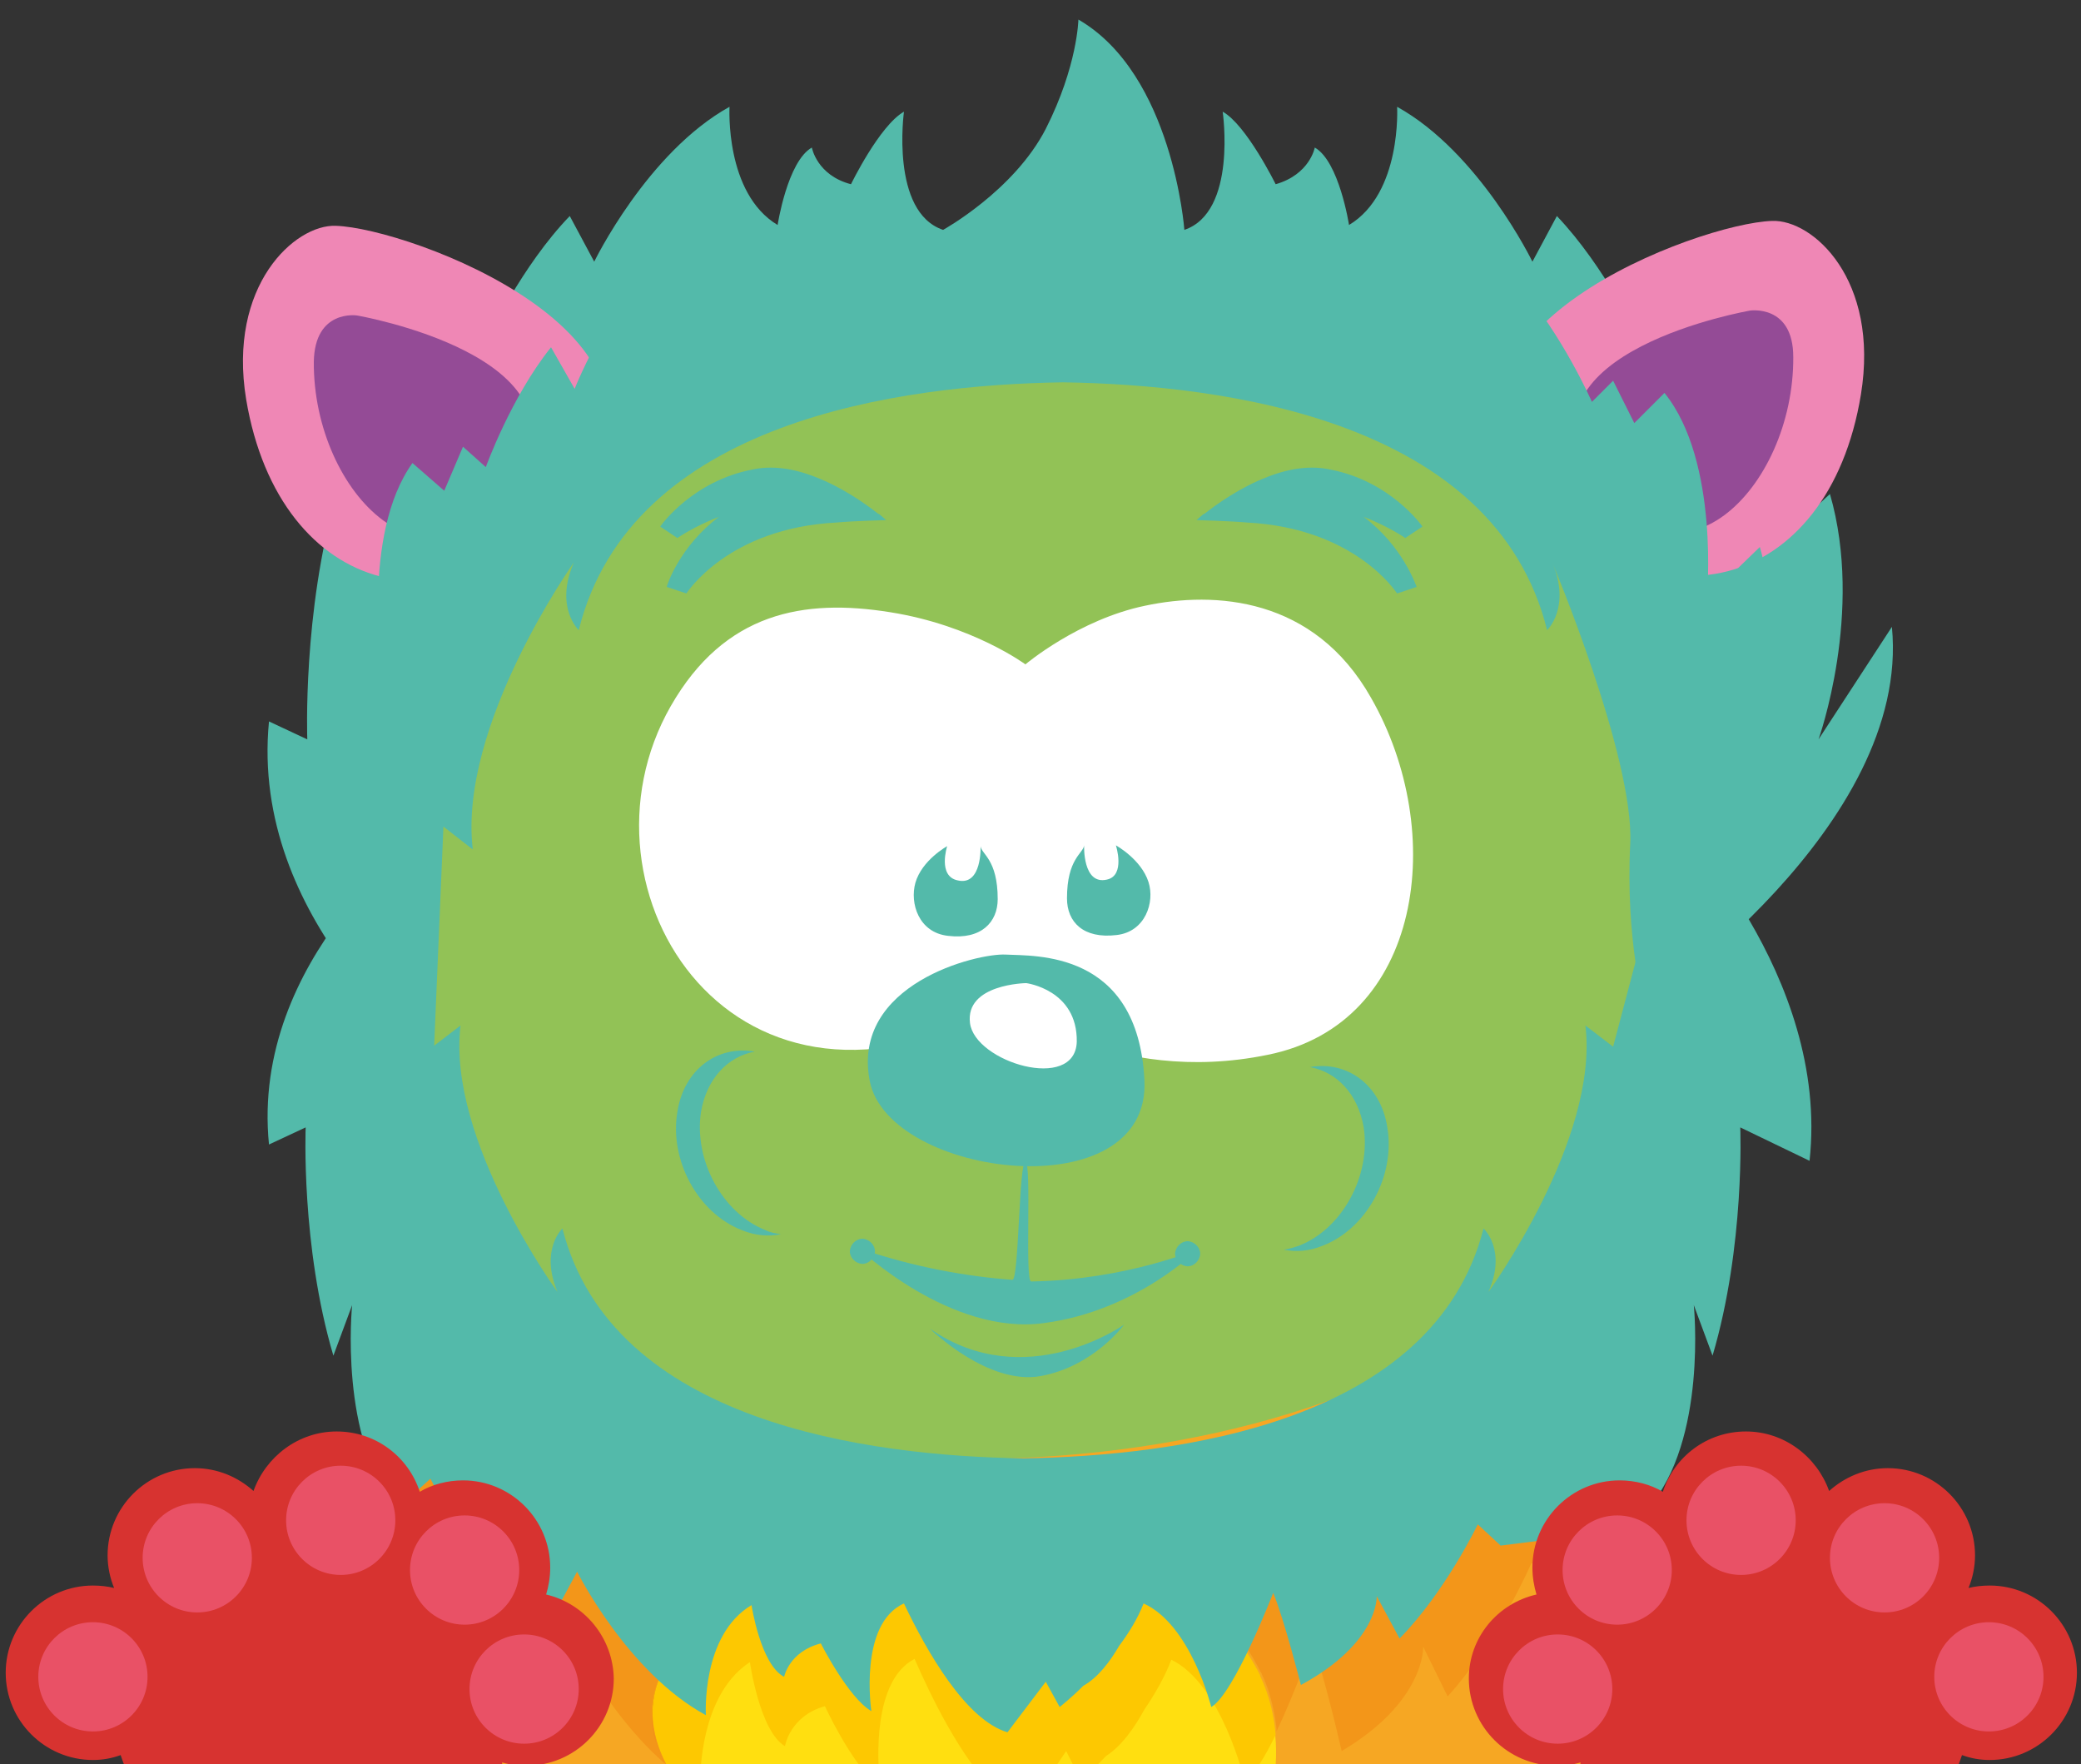 <?xml version="1.0" encoding="utf-8"?>
<!-- Generator: Adobe Illustrator 21.0.0, SVG Export Plug-In . SVG Version: 6.00 Build 0)  -->
<svg version="1.1" id="Ebene_1" xmlns="http://www.w3.org/2000/svg" xmlns:xlink="http://www.w3.org/1999/xlink" x="0px" y="0px"
	 viewBox="0 0 255.3 216.4" style="enable-background:new 0 0 255.3 216.4;" xml:space="preserve">
<rect x="0" y="0" width="255.3" height="216.4" fill="#333333" stroke="none"/>
<style type="text/css">
	.st0{fill:#F6A723;}
	.st1{fill:#FFDF10;}
	.st2{fill:#FBE2CA;}
	.st3{fill:#FDE1BA;}
	.st4{fill:#F39619;}
	.st5{fill:#FDC801;}
	.st6{fill:#F9C892;}
	.st7{fill:#F08714;}
	.st8{fill:#F9B400;}
	.st9{fill:#92C256;}
	.st10{fill:#FFFFFF;}
	.st11{fill:#53BAAA;}
	.st12{fill:#EF87B5;}
	.st13{fill:#944B96;}
	.st14{fill:#D73330;}
	.st15{fill:#E95166;}
</style>
<g>
	<path class="st0" d="M43.8,188.4c0,0,18.6-22.6,53.6-25.2c35.1-2.6,87.1-2.6,106.3,30c6.8,11.7,8.7,25.5,8.7,25.5l-181.6,0.2
		C30.7,218.9,28.2,203.9,43.8,188.4"/>
	<path class="st1" d="M83.2,202.3c0,0,8.5-12.3,24.6-13.8c16.1-1.4,37.9-0.6,46.7,17.3c3.2,6.4,1.7,13.1,1.7,13.1l-72.9,0
		C83.3,219,76,210.8,83.2,202.3"/>
	<path class="st2" d="M203.6,193.1l0.1,0.1L203.6,193.1z M203.5,192.9L203.5,192.9L203.5,192.9z M203.4,192.8L203.4,192.8
		L203.4,192.8z M203.4,192.7L203.4,192.7L203.4,192.7z M203.3,192.5L203.3,192.5L203.3,192.5z M203.2,192.4L203.2,192.4L203.2,192.4
		z M203.1,192.2L203.1,192.2L203.1,192.2z M203,192.1L203,192.1L203,192.1z M202.9,191.9L202.9,191.9L202.9,191.9z M67.2,171.2
		c-14.5,7-22.4,16-23.3,17C44.8,187.2,52.7,178.2,67.2,171.2 M67.4,171.1l-0.3,0.1L67.4,171.1z M67.6,171l-0.1,0.1L67.6,171z
		 M67.9,170.9l-0.3,0.1L67.9,170.9z M68.1,170.8l-0.3,0.1L68.1,170.8z M68.3,170.7l-0.1,0.1L68.3,170.7z M68.4,170.7l-0.1,0.1
		L68.4,170.7z M68.6,170.6l-0.1,0.1L68.6,170.6z M68.7,170.5l-0.1,0.1L68.7,170.5z M69.1,170.3l-0.4,0.2L69.1,170.3z M69.4,170.2
		l-0.3,0.1L69.4,170.2z M69.6,170.1l-0.1,0.1L69.6,170.1z M69.7,170.1l-0.1,0.1L69.7,170.1z M69.8,170l-0.1,0.1L69.8,170z M70,170
		l-0.1,0.1L70,170z M70.1,169.9l-0.1,0.1L70.1,169.9z M70.3,169.8l-0.1,0.1L70.3,169.8z M70.4,169.8l-0.1,0.1L70.4,169.8z
		 M70.7,169.6l-0.3,0.1L70.7,169.6z M70.9,169.6l-0.1,0.1L70.9,169.6z M76.8,167.3c-2.1,0.7-4.1,1.5-6,2.3
		C72.8,168.8,74.8,168,76.8,167.3"/>
	<path class="st3" d="M70.9,169.6L70.9,169.6L70.9,169.6C70.8,169.6,70.9,169.6,70.9,169.6 M70.7,169.6L70.7,169.6l-0.1,0.1
		C70.7,169.7,70.7,169.6,70.7,169.6 M70.4,169.8L70.4,169.8L70.4,169.8L70.4,169.8L70.4,169.8C70.4,169.8,70.4,169.8,70.4,169.8
		 M70.2,169.9L70.2,169.9L70.2,169.9C70.2,169.9,70.2,169.9,70.2,169.9 M70,169.9L70,169.9L70,169.9C69.9,170,69.9,170,70,169.9
		L70,169.9L70,169.9C70,170,70,170,70,169.9 M69.8,170L69.8,170L69.8,170l-0.1,0L69.8,170l-0.1,0C69.7,170.1,69.7,170.1,69.8,170
		 M69.6,170.1L69.6,170.1l-0.1,0.1l0,0C69.5,170.2,69.5,170.2,69.6,170.1 M69.4,170.2l0.1-0.1L69.4,170.2z M69.2,170.3L69.2,170.3
		L69.2,170.3C69.2,170.3,69.2,170.3,69.2,170.3L69.2,170.3L69.2,170.3C69.2,170.3,69.2,170.3,69.2,170.3 M68.6,170.6L68.6,170.6
		L68.6,170.6C68.6,170.6,68.6,170.6,68.6,170.6 M68.4,170.7L68.4,170.7l-0.1,0.1l0,0C68.3,170.7,68.4,170.7,68.4,170.7 M67.9,170.9
		L67.9,170.9L67.9,170.9L67.9,170.9L67.9,170.9C67.8,170.9,67.9,170.9,67.9,170.9 M67.5,171.1L67.5,171.1L67.5,171.1
		C67.5,171.1,67.5,171.1,67.5,171.1L67.5,171.1L67.5,171.1z M46.8,185.3c-1.6,1.6-2.6,2.7-2.9,3l0,0v0c0.2-0.2,0.7-0.8,1.5-1.6
		C45.7,186.3,46.2,185.8,46.8,185.3 M201.3,189.5C201.3,189.5,201.3,189.5,201.3,189.5C201.3,189.5,201.3,189.5,201.3,189.5
		 M201.3,189.6c0.5,0.7,1.1,1.5,1.6,2.3l0-0.1C202.4,191.1,201.8,190.3,201.3,189.6 M202.9,192c0.1,0.1,0.1,0.2,0.2,0.3l0,0
		l-0.1-0.1l0,0L202.9,192L202.9,192z M203,192.1L203,192.1L203,192.1z M203.1,192.3c0,0,0,0.1,0.1,0.1L203.1,192.3l0.1,0.1
		c0,0,0,0,0,0L203.1,192.3L203.1,192.3z M203.2,192.5c0,0.1,0.1,0.1,0.1,0.2l0-0.1L203.2,192.5L203.2,192.5z M203.3,192.6
		L203.3,192.6L203.3,192.6z M203.5,192.8L203.5,192.8L203.5,192.8L203.5,192.8c0.1,0.1,0.2,0.3,0.2,0.4l-0.1-0.1l0,0l-0.1-0.1
		L203.5,192.8L203.5,192.8z M203.6,193L203.6,193L203.6,193z M203.7,193.2l-0.1-0.1L203.7,193.2z"/>
	<path class="st4" d="M76.8,167.3L76.8,167.3c-2.1,0.7-4.1,1.5-6,2.3h0c0,0,0,0-0.1,0l-0.1,0h0c0,0-0.1,0-0.1,0.1l-0.2,0.1l0,0
		c0,0,0,0,0,0l-0.1,0l0.1,0l-0.1,0l0,0l-0.1,0c0,0,0,0-0.1,0l0,0l-0.1,0.1l0,0c0,0,0,0,0,0l-0.1,0l0.1,0c0,0,0,0,0,0l-0.1,0l0,0
		l-0.1,0c0,0-0.1,0-0.1,0l-0.1,0l0.1,0l-0.1,0l0,0c0,0-0.1,0-0.1,0.1l0,0l-0.2,0.1c0,0,0,0,0,0l0.2-0.1l-0.2,0.1c0,0,0,0,0,0l0,0
		l-0.4,0.2l0,0l-0.1,0.1l0.1-0.1l-0.1,0.1c0,0,0,0,0,0v0l-0.1,0.1h0c0,0-0.1,0-0.1,0.1l0,0l-0.1,0.1l0.1-0.1l-0.1,0.1v0l-0.3,0.1
		l0,0c0,0,0,0-0.1,0l-0.2,0.1l0.2-0.1l-0.2,0.1l0,0l-0.1,0l0.1,0l-0.1,0c0,0,0,0,0,0l0,0l-0.3,0.1h0c-14.4,7-22.4,16-23.3,17
		c0.2-0.2,0.7-0.8,1.5-1.6c-0.8,0.8-1.3,1.4-1.5,1.6c0.4,0.7,0.8,1.3,1.3,1.9l4.3-4.3l3,6.1l3-3c0,0,4.3,9.7,10.3,16.4l3-6.1
		c0,0,5,11,13.1,17.8c-0.1-0.1-0.2-0.3-0.3-0.5c-1.6-3-3.4-8.6,1.5-14.4c0,0,1.4-2,4.1-4.5c4-3.7,10.9-8.4,20.6-9.3
		c0.8-0.1,1.6-0.1,2.4-0.2c2.4-0.2,4.9-0.3,7.5-0.3c14.1,0,29.6,3.3,36.7,17.4c0.1,0.1,0.1,0.2,0.2,0.3c0,0,0,0,0,0.1v0
		c0.7,1.4,1.1,2.8,1.4,4.2c0,0,0,0,0,0c0,0,0,0,0,0c0,0,0,0,0,0c0,0,0,0,0,0c0,0,0,0,0,0c0,0,0,0,0,0c0,0,0,0,0,0c0,0,0,0,0,0
		c0.2,0.8,0.3,1.6,0.4,2.4c0,0,0,0,0,0c0,0,0,0,0,0c0,0,0,0,0,0c0,0,0,0,0,0c0,0.1,0,0.2,0,0.4c2.3-4.8,4.4-10.8,4.4-10.8
		c1.4,3.6,3.6,13.2,3.6,13.2c10.3-6.1,10-12.8,10-12.8l3,6.1c6.1-6.7,10.3-16.4,10.3-16.4l3,3l12.9-1.7l-0.3-0.6
		c-0.1-0.1-0.1-0.3-0.2-0.4l0,0l0,0l0,0l0-0.1l0-0.1l0,0c0-0.1-0.1-0.1-0.1-0.2l0,0l0,0c0,0,0,0,0,0l0,0l0,0c0,0,0-0.1-0.1-0.1
		l0-0.1l0,0c-0.1-0.1-0.1-0.2-0.2-0.3l0,0l0-0.1c-0.5-0.8-1-1.6-1.6-2.3c0,0,0,0,0,0c0,0,0,0,0,0c-6.4-8.9-15.4-15-25.9-19.2
		c-0.8,0.6-1.5,1.1-2.3,1.6c1.3,0.6,2.6,1.3,3.9,2c-19.3,8.1-41.7,11.1-60.3,11.1c-8.6,0-16.4-0.6-22.8-1.7
		c-11.5-1.9-21.3-5.5-29.4-10.8C68.2,170.7,72.3,168.8,76.8,167.3 M70.9,169.6c1.9-0.8,3.9-1.6,6-2.3
		C74.8,168,72.8,168.8,70.9,169.6 M70.7,169.6l0.1-0.1L70.7,169.6z M70.4,169.8l0.3-0.1L70.4,169.8z M70,169.9l0.1-0.1L70,169.9z
		 M68.4,170.7l0.1-0.1L68.4,170.7z M67.9,170.9l0.3-0.1L67.9,170.9z M202.9,192L202.9,192L202.9,192z"/>
	<path class="st5" d="M154.6,205.8L154.6,205.8C154.6,205.8,154.6,205.9,154.6,205.8C154.6,205.9,154.6,205.8,154.6,205.8
		 M154.6,205.9c0.7,1.4,1.1,2.8,1.4,4.2C155.7,208.7,155.3,207.3,154.6,205.9 M156,210C156.1,210.1,156.1,210.1,156,210
		C156.1,210.1,156.1,210.1,156,210 M156.1,210.1C156.1,210.1,156.1,210.1,156.1,210.1C156.1,210.1,156.1,210.1,156.1,210.1
		 M156.1,210.2C156.1,210.2,156.1,210.2,156.1,210.2C156.1,210.2,156.1,210.2,156.1,210.2 M156.1,210.2
		C156.1,210.2,156.1,210.2,156.1,210.2C156.1,210.2,156.1,210.2,156.1,210.2 M156.5,212.6C156.5,212.6,156.5,212.7,156.5,212.6
		C156.5,212.7,156.5,212.6,156.5,212.6 M156.5,212.7C156.5,212.7,156.5,212.7,156.5,212.7C156.5,212.7,156.5,212.7,156.5,212.7
		 M156.5,212.7c0,0.1,0,0.2,0,0.4C156.5,213,156.5,212.8,156.5,212.7"/>
	<path class="st6" d="M76.8,167.3c-2.1,0.7-4.1,1.5-6,2.3C72.8,168.8,74.8,168,76.8,167.3 M70.9,169.6l-0.1,0.1L70.9,169.6z
		 M70.7,169.6l-0.3,0.1L70.7,169.6z M70.4,169.8L70.4,169.8l-0.1,0.1L70.4,169.8L70.4,169.8z M70.1,169.9l-0.1,0.1L70.1,169.9z
		 M70,170L70,170l-0.1,0.1L70,170L70,170z M69.7,170.1L69.7,170.1l-0.1,0.1L69.7,170.1L69.7,170.1z M69.6,170.1l-0.1,0.1L69.6,170.1
		z M69.4,170.2l-0.2,0.1l0,0l0,0L69.4,170.2z M68.7,170.5l-0.1,0.1l0,0l0,0L68.7,170.5z M68.6,170.6l-0.1,0.1L68.6,170.6z
		 M68.3,170.7l-0.1,0.1L68.3,170.7z M68.1,170.8l-0.3,0.1L68.1,170.8z M67.9,170.9L67.9,170.9l-0.3,0.1L67.9,170.9L67.9,170.9z
		 M67.6,171L67.6,171l-0.1,0.1L67.6,171L67.6,171z M67.2,171.2L67.2,171.2c-9.9,4.8-16.8,10.5-20.4,14c-0.6,0.5-1,1-1.4,1.4
		c-0.8,0.8-1.3,1.4-1.5,1.6C44.8,187.2,52.7,178.2,67.2,171.2 M202.9,191.9L202.9,191.9L202.9,191.9z M203,192.1L203,192.1
		L203,192.1z M203.2,192.4L203.2,192.4L203.2,192.4L203.2,192.4L203.2,192.4z M203.3,192.5L203.3,192.5L203.3,192.5z M203.4,192.8
		L203.4,192.8L203.4,192.8L203.4,192.8L203.4,192.8z M203.5,192.9L203.5,192.9L203.5,192.9z M203.6,193.1l0.1,0.1L203.6,193.1z"/>
	<path class="st4" d="M117.7,188c-2.5,0-5.1,0.1-7.5,0.3c-0.6,0-1.2,0.1-1.8,0.1C111.3,188.2,114.5,188,117.7,188
		c14.2,0,29.8,3.3,36.9,17.8c-0.1-0.1-0.1-0.2-0.2-0.3C147.2,191.3,131.8,188,117.7,188 M91,194.8c-1.4,1-2.7,2.1-3.7,3
		c-2.7,2.5-4.1,4.5-4.1,4.5c0,0,0,0,0,0c0,0,0,0,0,0C83.2,202.3,85.9,198.4,91,194.8 M83.1,202.3C83.1,202.3,83.1,202.3,83.1,202.3
		C83.1,202.3,83.1,202.3,83.1,202.3 M154.6,205.9L154.6,205.9L154.6,205.9z M80.1,211.2C80.1,211.2,80.1,211.2,80.1,211.2
		C80.1,211.2,80.1,211.2,80.1,211.2 M80.1,211.2C80.1,211.2,80.1,211.2,80.1,211.2C80.1,211.2,80.1,211.2,80.1,211.2 M80.1,211.2
		c0.2,2.2,0.9,4.1,1.7,5.4c0.1,0.2,0.2,0.3,0.3,0.5l0,0C81.2,215.8,80.3,213.7,80.1,211.2"/>
	<path class="st5" d="M117.6,188c-3.2,0-6.3,0.2-9.3,0.4c-0.2,0-0.4,0-0.5,0c-7.1,0.6-12.8,3.4-16.8,6.3c-5.1,3.6-7.8,7.5-7.8,7.5
		c0,0,0,0,0,0c0,0,0,0,0,0c0,0,0,0,0,0c-2.6,3.1-3.3,6.2-3.1,8.8c0,0,0,0,0,0c0,0,0,0,0,0c0,0,0,0,0,0c0,0,0,0,0,0
		c0.2,2.4,1.1,4.5,1.9,5.9c0.7,0.6,1.4,1.2,2.2,1.7h1.7c0-3,0.7-11.2,6.1-14.7c0,0,1.2,8.5,4.3,10.3c0,0,0.6-3.7,4.9-4.9
		c0,0,3.1,6.7,6,9.2h0.7c-0.2-2.4-0.9-12.3,4.3-15c2.1,4.8,5.2,11,8.7,15l7.4,0l2.5-3.7l1.8,3.6c0,0,1.3-1.1,3.1-3
		c1.9-1.2,3.5-3.5,4.7-5.7c1.3-1.9,2.5-4,3.3-6.1c6.2,3,9,14.9,9,14.9c1.1-0.7,2.5-3,3.8-5.7c-0.2-2.2-0.7-4.7-1.9-7.2
		c0,0,0,0,0-0.1C147.4,191.4,131.9,188,117.6,188"/>
	<path class="st7" d="M117.7,188c-2.5,0-5.1,0.1-7.5,0.3C112.6,188.2,115.1,188,117.7,188 M87.3,197.8c-2.7,2.5-4.1,4.5-4.1,4.5
		c-4.9,5.8-3.1,11.4-1.5,14.4c-0.7-1.4-1.5-3.2-1.7-5.4c0,0,0,0,0,0c0,0,0,0,0,0c0,0,0,0,0,0c0,0,0,0,0,0c-0.2-2.6,0.5-5.7,3.1-8.8
		c0,0,0,0,0,0c0,0,0,0,0,0c0,0,0,0,0,0C83.2,202.3,84.6,200.3,87.3,197.8"/>
	<path class="st8" d="M83.2,202.3C83.2,202.3,83.2,202.3,83.2,202.3C83.2,202.3,83.2,202.3,83.2,202.3 M83.1,202.3
		c-2.6,3.1-3.3,6.2-3.1,8.8C79.9,208.5,80.5,205.5,83.1,202.3 M80.1,211.2C80.1,211.2,80.1,211.2,80.1,211.2
		C80.1,211.2,80.1,211.2,80.1,211.2 M80.1,211.2C80.1,211.2,80.1,211.2,80.1,211.2C80.1,211.2,80.1,211.2,80.1,211.2"/>
</g>
<path class="st0" d="M118.9,162.3c-7.4,0-14.7,0.4-21.5,0.9l-0.2,0l-0.1,0l-0.1,0l-0.1,0l-0.2,0h0l-0.2,0l-0.1,0l-0.1,0l-0.1,0
	l-0.1,0l0,0l-0.2,0l-0.1,0l-0.1,0l-0.1,0l-0.1,0l-0.1,0l-0.2,0l-0.1,0l-0.1,0l-0.1,0l-0.1,0l-0.1,0l-0.1,0l-0.2,0l-0.1,0l-0.1,0
	l-0.1,0l-0.1,0l0,0l-0.4,0h0c-6.2,0.7-11.9,2.1-17,3.8c13.3,12.9,36,15.6,51,15.8c13.1-0.2,31.8-2.2,45.2-11.1
	C157,164.5,137.4,162.3,118.9,162.3"/>
<path class="st0" d="M76.8,167.3c-4.6,1.5-8.7,3.3-12.3,5.3c8.1,5.3,17.9,8.9,29.4,10.8c6.3,1,14.2,1.6,22.8,1.6
	c18.6,0,41-2.9,60.3-11.1c-1.3-0.7-2.6-1.3-3.9-2c-13.4,8.9-32.1,10.9-45.2,11.1C112.8,182.9,90.2,180.2,76.8,167.3"/>
<path class="st9" d="M45.2,107.3c4.7,38.9,21.1,63.9,54.1,70c33.1,6.1,111.3-1.8,112.6-70.7c1.3-68.8-63.7-67.9-91.1-66.4
	C93.5,41.7,40.5,68.4,45.2,107.3"/>
<path class="st10" d="M123.5,123.1c-33.2,19-54.2-13.8-41.2-36.5c6.6-11.5,16.3-13.2,26.9-11.5c10.1,1.6,16.6,6.4,16.6,6.4
	s6.5-5.5,14.7-7.2c8.5-1.8,20.7-1.1,27.7,11.3c9.4,16.4,6.4,40-12.7,43.8C136.5,133.3,123.5,123.1,123.5,123.1"/>
<path class="st11" d="M116.2,103.8c0,0-3.1,1.7-3.9,4.5c-0.7,2.5,0.4,6.1,4,6.5c4.1,0.5,6.1-1.7,6.1-4.5c0-4.9-2-5.5-2.1-6.5
	c0,0,0.2,4.9-2.8,4.2C115,107.5,116.2,103.8,116.2,103.8"/>
<path class="st11" d="M136.9,103.7c0,0,3.1,1.7,4,4.5c0.8,2.5-0.4,6.1-3.9,6.5c-4.1,0.5-6.1-1.6-6.1-4.5c0-4.9,2-5.5,2.1-6.5
	c0,0-0.2,4.9,2.8,4.2C138.1,107.4,136.9,103.7,136.9,103.7"/>
<path class="st11" d="M93.9,150.9c-5.3-2.1-8.8-8.6-7.9-14.5c0.7-4.1,3.3-6.8,6.6-7.4c-4.6-0.8-8.7,2.2-9.5,7.4
	c-1,5.9,2.5,12.4,7.9,14.5c1.7,0.7,3.3,0.8,4.8,0.5C95.1,151.3,94.5,151.2,93.9,150.9"/>
<path class="st11" d="M159.4,152.8c5.3-2.1,8.8-8.6,7.9-14.5c-0.7-4.1-3.3-6.8-6.6-7.4c4.6-0.8,8.7,2.2,9.5,7.4
	c1,5.9-2.5,12.4-7.9,14.5c-1.7,0.7-3.3,0.8-4.8,0.5C158.2,153.2,158.8,153,159.4,152.8"/>
<path class="st11" d="M53.2,129.8l1.2-28.4l3.6,2.8C56.2,89,70.4,69,70.4,69C68,74.5,71,77.3,71,77.3c6.4-25.7,39.5-30.1,59.4-30.4
	c19.8,0.3,53,4.6,59.4,30.4c0,0,3-2.8,0.6-8.4c0,0,10.1,24,9.6,34.6c-0.6,11.7,1.7,20,1.7,20s32.8-22.1,30.4-46.6l-9,13.8
	c0,0,5.6-15.6,1.4-30.1l-7.3,6.7c0,0,1.8-17.9-5.9-26.8l-4.2,3.9l-3-5.6l-3,2.8c0,0-4.2-8.9-10.1-15.1l-3,5.6c0,0-6.5-13.4-16.6-19
	c0,0,0.6,10.6-5.9,14.5c0,0-1.2-7.8-4.2-9.5c0,0-0.6,3.3-4.8,4.5c0,0-3.6-7.3-6.5-8.9c0,0,1.8,12.3-4.7,14.5c0,0-1.4-19.1-13-25.8
	c0,0-0.1,5.7-4,13.4c-3.9,7.6-12.6,12.4-12.6,12.4c-6.5-2.2-4.8-14.5-4.8-14.5c-3,1.7-6.5,8.9-6.5,8.9c-4.2-1.1-4.8-4.5-4.8-4.5
	c-3,1.7-4.2,9.5-4.2,9.5c-6.5-3.9-5.9-14.5-5.9-14.5c-10.1,5.6-16.6,19-16.6,19l-3-5.6c-5.9,6.1-10.1,15.1-10.1,15.1l-3-2.8l-3,5.6
	l-4.2-3.9c-7.7,8.9-5.9,26.8-5.9,26.8l-2.4-6.7c-4.2,14.5-3.6,30.1-3.6,30.1L33,88.5C30.6,113,53.2,129.8,53.2,129.8"/>
<path class="st11" d="M147,153.2c0,0-8.7,3.8-20.5,4c-0.8,0,0.1-14.6-0.7-14.7c-0.8,0-0.8,14.6-1.6,14.5c-5.4-0.4-12-1.5-18.9-3.9
	c0,0,11.3,10.8,22.8,9.2C139.5,160.8,147,153.2,147,153.2"/>
<path class="st11" d="M147.2,154.1c-0.2,0.8-1,1.4-1.8,1.2c-0.8-0.2-1.4-1-1.2-1.8c0.2-0.8,1-1.4,1.8-1.2
	C146.8,152.5,147.4,153.3,147.2,154.1"/>
<path class="st11" d="M107.3,153.8c-0.2,0.8-1,1.4-1.8,1.2c-0.8-0.2-1.4-1-1.2-1.8c0.2-0.8,1-1.4,1.8-1.2
	C106.9,152.2,107.5,153,107.3,153.8"/>
<path class="st11" d="M137.9,162.5c0,0-12.1,8.6-23.8,0.5c0,0,7.1,7,13.6,5.8C134.2,167.6,137.9,162.5,137.9,162.5"/>
<path class="st11" d="M123.4,117.1c-3.5-0.2-19,3.6-16.7,15.5c2.3,11.9,34.5,15.9,33.7-0.1C139.6,116.5,126.9,117.3,123.4,117.1"/>
<path class="st10" d="M125.9,120.6c0,0-7.5,0.1-6.9,4.9c0.6,4.8,12.9,8.5,13.1,2.3C132.2,121.4,125.9,120.6,125.9,120.6"/>
<path class="st12" d="M217.4,27.1c-9.1,0.3-44.4,13.5-29.9,32.1c14.8,19,36.8,13.6,40.8-10.8C230.6,34.3,222.4,26.9,217.4,27.1"/>
<path class="st13" d="M214.7,38.1c0,0-29,5-19.6,20c10.5,16.6,25,1.8,24.9-14.3C220,37.3,214.7,38.1,214.7,38.1"/>
<path class="st11" d="M177.4,50.5c6.4,6.8,19.9,21.7,20.9,27.6c0.7,3.9,9.7-0.5,18.6-5.9c-0.2-1.7-0.5-3.4-1-5.1l-6.5,6.3
	c0,0,1.6-16.8-5.2-25.2l-3.7,3.7l-2.6-5.2l-2.6,2.6c0,0-3.7-8.4-8.9-14.2l-2.6,5.2C183.8,40.3,175.5,42.1,177.4,50.5"/>
<path class="st12" d="M41.2,27.7c9.1,0.3,44.5,13.5,29.9,32.1C56.3,78.9,34.3,73.4,30.2,49C27.9,35,36.2,27.5,41.2,27.7"/>
<path class="st13" d="M43.8,38.7c0,0,29,5,19.6,20c-10.5,16.6-25,1.8-24.9-14.3C38.6,37.9,43.8,38.7,43.8,38.7"/>
<path class="st11" d="M77.4,57.4c-5.9,7.1-18.5,22.9-19.1,28.9c-0.4,3.9-11.4-4-11.4-4s-2.6-16.7,3.7-25.5l3.9,3.4l2.3-5.4l2.8,2.5
	c0,0,3.1-8.6,8-14.7l2.9,5.1c0,0,5-12.9,13.5-18.7c0,0,0,1.8,0.5,4.1C81.2,40.7,78.9,48.9,77.4,57.4"/>
<path class="st11" d="M205.3,100.4l-7.4,28l-3.4-2.6c1.7,14-11.9,32.7-11.9,32.7c2.3-5.2-0.6-7.8-0.6-7.8
	c-6.1,23.9-37.6,27.9-56.5,28.2c-18.8-0.3-50.4-4.3-56.5-28.2c0,0-2.8,2.6-0.6,7.8c0,0-13.6-18.7-11.9-32.7l-3.4,2.6L52.2,102
	c0,0-21.5,15.5-19.2,38.4l4.5-2.1c0,0-0.6,14.5,3.4,28l2.3-6.2c0,0-1.7,16.6,5.6,24.9l4-3.6l2.8,5.2l2.8-2.6c0,0,4,8.3,9.6,14
	l2.8-5.2c0,0,6.2,12.4,15.8,17.6c0,0-0.6-9.8,5.6-13.5c0,0,1.1,7.3,4,8.8c0,0,0.6-3.1,4.5-4.1c0,0,3.4,6.7,6.2,8.3
	c0,0-1.6-10.7,4-13.2c2.8,5.9,7.6,14.3,12.7,15.8l4.7-6.2l1.7,3.1c0,0,1.3-1,2.9-2.6c1.8-1,3.3-3,4.4-4.9c1.2-1.6,2.3-3.4,3-5.2
	c5.8,2.6,8.3,12.7,8.3,12.7c2.8-1.6,7.6-14,7.6-14c1.3,3.1,3.4,11.3,3.4,11.3c9.6-5.2,9.3-10.9,9.3-10.9l2.8,5.2
	c5.6-5.7,9.6-14,9.6-14l2.8,2.6l12.7-1.6l5.4-3c7.3-8.3,5.6-24.9,5.6-24.9l2.3,6.2c4-13.5,3.4-28,3.4-28l8.5,4.1
	C224.5,119.6,205.3,100.4,205.3,100.4"/>
<path class="st14" d="M188.5,195.6c-0.3-1-0.5-2.1-0.5-3.3c0-5.9,4.8-10.7,10.7-10.7c1.9,0,3.8,0.5,5.3,1.4
	c1.4-4.3,5.4-7.4,10.2-7.4c4.7,0,8.7,3.1,10.2,7.3c1.9-1.7,4.4-2.8,7.2-2.8c5.9,0,10.7,4.8,10.7,10.7c0,1.4-0.3,2.8-0.8,4
	c0.8-0.2,1.7-0.3,2.6-0.3c5.9,0,10.7,4.8,10.7,10.7c0,5.9-4.8,10.7-10.7,10.7c-1.2,0-2.3-0.2-3.4-0.6c-0.8,2.4-1.7,4-1.7,4
	l-45.2-0.6c0,0,0-1,0.1-2.5c-1,0.3-2,0.4-3,0.4c-5.9,0-10.7-4.8-10.7-10.7C180.2,200.9,183.7,196.7,188.5,195.6"/>
<path class="st11" d="M108.7,63.8c0,0-0.3-0.3-0.8-0.7l0,0l-0.2-0.1c-1.4-1.1-4.3-3.2-7.7-4.5c-2.8-1.1-5.4-1.4-7.7-0.9
	c-7.3,1.4-11.2,6.8-11.3,7l2.1,1.4c0,0,2-1.4,5.1-2.6c-4.8,3.6-6.4,8.4-6.4,8.6l2.4,0.8c0.1-0.1,5.1-8,18.4-8.7
	C104.8,63.9,108.7,63.8,108.7,63.8"/>
<path class="st11" d="M146.8,63.8c0,0,0.3-0.3,0.8-0.7l0,0l0.2-0.1c1.4-1.1,4.3-3.2,7.7-4.5c2.8-1.1,5.4-1.4,7.7-0.9
	c7.3,1.4,11.2,6.8,11.3,7l-2.1,1.4c0,0-2-1.4-5.1-2.6c4.8,3.6,6.4,8.4,6.5,8.6l-2.4,0.8c-0.1-0.1-5.1-8-18.4-8.7
	C150.7,63.9,146.8,63.8,146.8,63.8"/>
<path class="st14" d="M67,195.6c0.3-1,0.5-2.1,0.5-3.3c0-5.9-4.8-10.7-10.7-10.7c-1.9,0-3.8,0.5-5.3,1.4c-1.4-4.3-5.4-7.4-10.2-7.4
	c-4.7,0-8.7,3.1-10.2,7.3c-1.9-1.7-4.4-2.8-7.2-2.8c-5.9,0-10.7,4.8-10.7,10.7c0,1.4,0.3,2.8,0.8,4c-0.8-0.2-1.7-0.3-2.6-0.3
	c-5.9,0-10.7,4.8-10.7,10.7c0,5.9,4.8,10.7,10.7,10.7c1.2,0,2.3-0.2,3.4-0.6c0.8,2.4,1.7,4,1.7,4l45.2-0.6c0,0,0-1-0.1-2.5
	c1,0.3,2,0.4,3,0.4c5.9,0,10.7-4.8,10.7-10.7C75.2,200.9,71.7,196.7,67,195.6"/>
<path class="st15" d="M237.3,205.7c0,3.7,3,6.7,6.7,6.7c3.7,0,6.7-3,6.7-6.7c0-3.7-3-6.7-6.7-6.7C240.3,199,237.3,202,237.3,205.7"
	/>
<path class="st15" d="M224.5,191.1c0,3.7,3,6.7,6.7,6.7c3.7,0,6.7-3,6.7-6.7c0-3.7-3-6.7-6.7-6.7
	C227.5,184.4,224.5,187.4,224.5,191.1"/>
<path class="st15" d="M206.9,186.5c0,3.7,3,6.7,6.7,6.7c3.7,0,6.7-3,6.7-6.7c0-3.7-3-6.7-6.7-6.7
	C209.9,179.8,206.9,182.8,206.9,186.5"/>
<path class="st15" d="M191.7,192.6c0,3.7,3,6.7,6.7,6.7c3.7,0,6.7-3,6.7-6.7c0-3.7-3-6.7-6.7-6.7
	C194.7,185.9,191.7,188.9,191.7,192.6"/>
<path class="st15" d="M184.4,207.2c0,3.7,3,6.7,6.7,6.7c3.7,0,6.7-3,6.7-6.7c0-3.7-3-6.7-6.7-6.7
	C187.4,200.5,184.4,203.5,184.4,207.2"/>
<path class="st15" d="M18.1,205.7c0,3.7-3,6.7-6.7,6.7c-3.7,0-6.7-3-6.7-6.7c0-3.7,3-6.7,6.7-6.7C15.1,199,18.1,202,18.1,205.7"/>
<path class="st15" d="M30.9,191.1c0,3.7-3,6.7-6.7,6.7c-3.7,0-6.7-3-6.7-6.7c0-3.7,3-6.7,6.7-6.7C27.9,184.4,30.9,187.4,30.9,191.1"
	/>
<path class="st15" d="M48.5,186.5c0,3.7-3,6.7-6.7,6.7c-3.7,0-6.7-3-6.7-6.7c0-3.7,3-6.7,6.7-6.7C45.5,179.8,48.5,182.8,48.5,186.5"
	/>
<path class="st15" d="M63.7,192.6c0,3.7-3,6.7-6.7,6.7c-3.7,0-6.7-3-6.7-6.7c0-3.7,3-6.7,6.7-6.7C60.7,185.9,63.7,188.9,63.7,192.6"
	/>
<path class="st15" d="M71,207.2c0,3.7-3,6.7-6.7,6.7c-3.7,0-6.7-3-6.7-6.7c0-3.7,3-6.7,6.7-6.7C68,200.5,71,203.5,71,207.2"/>
<path class="st2" d="M175.5,188.3l0.1,0.1L175.5,188.3z M175.4,188.1l0.1,0.1L175.4,188.1z M175.3,187.9l0.1,0.1L175.3,187.9z
	 M175.2,187.7l0.1,0.1L175.2,187.7z M175.1,187.5l0.1,0.1L175.1,187.5z M175,187.3l0,0.1L175,187.3z M174.9,187.1L174.9,187.1
	L174.9,187.1z M174.8,186.9L174.8,186.9L174.8,186.9z M82.4,148.6L82.4,148.6L82.4,148.6z M82.7,148.6L82.7,148.6L82.7,148.6z
	 M82.9,148.6L82.9,148.6L82.9,148.6z M83.2,148.5L83.2,148.5L83.2,148.5z M83.4,148.5L83.4,148.5L83.4,148.5z M83.6,148.5
	L83.6,148.5L83.6,148.5z M83.9,148.4L83.9,148.4L83.9,148.4z M84.1,148.4L84.1,148.4L84.1,148.4z M84.3,148.4L84.3,148.4L84.3,148.4
	z"/>
<path class="st6" d="M84.3,148.4L84.3,148.4L84.3,148.4L84.3,148.4z M84.1,148.4L84.1,148.4L84.1,148.4z M83.4,148.5L83.4,148.5
	L83.4,148.5z M83.2,148.5L83.2,148.5L83.2,148.5z M82.9,148.6L82.9,148.6L82.9,148.6z M82.4,148.6L82.4,148.6L82.4,148.6L82.4,148.6
	L82.4,148.6z M174.8,186.9L174.8,186.9L174.8,186.9z M174.9,187.1L174.9,187.1L174.9,187.1z M175.1,187.5L175.1,187.5L175.1,187.5z
	 M175.2,187.7l0.1,0.1L175.2,187.7z M175.3,187.9l0.1,0.1L175.3,187.9z M175.4,188.1L175.4,188.1L175.4,188.1z"/>
</svg>
